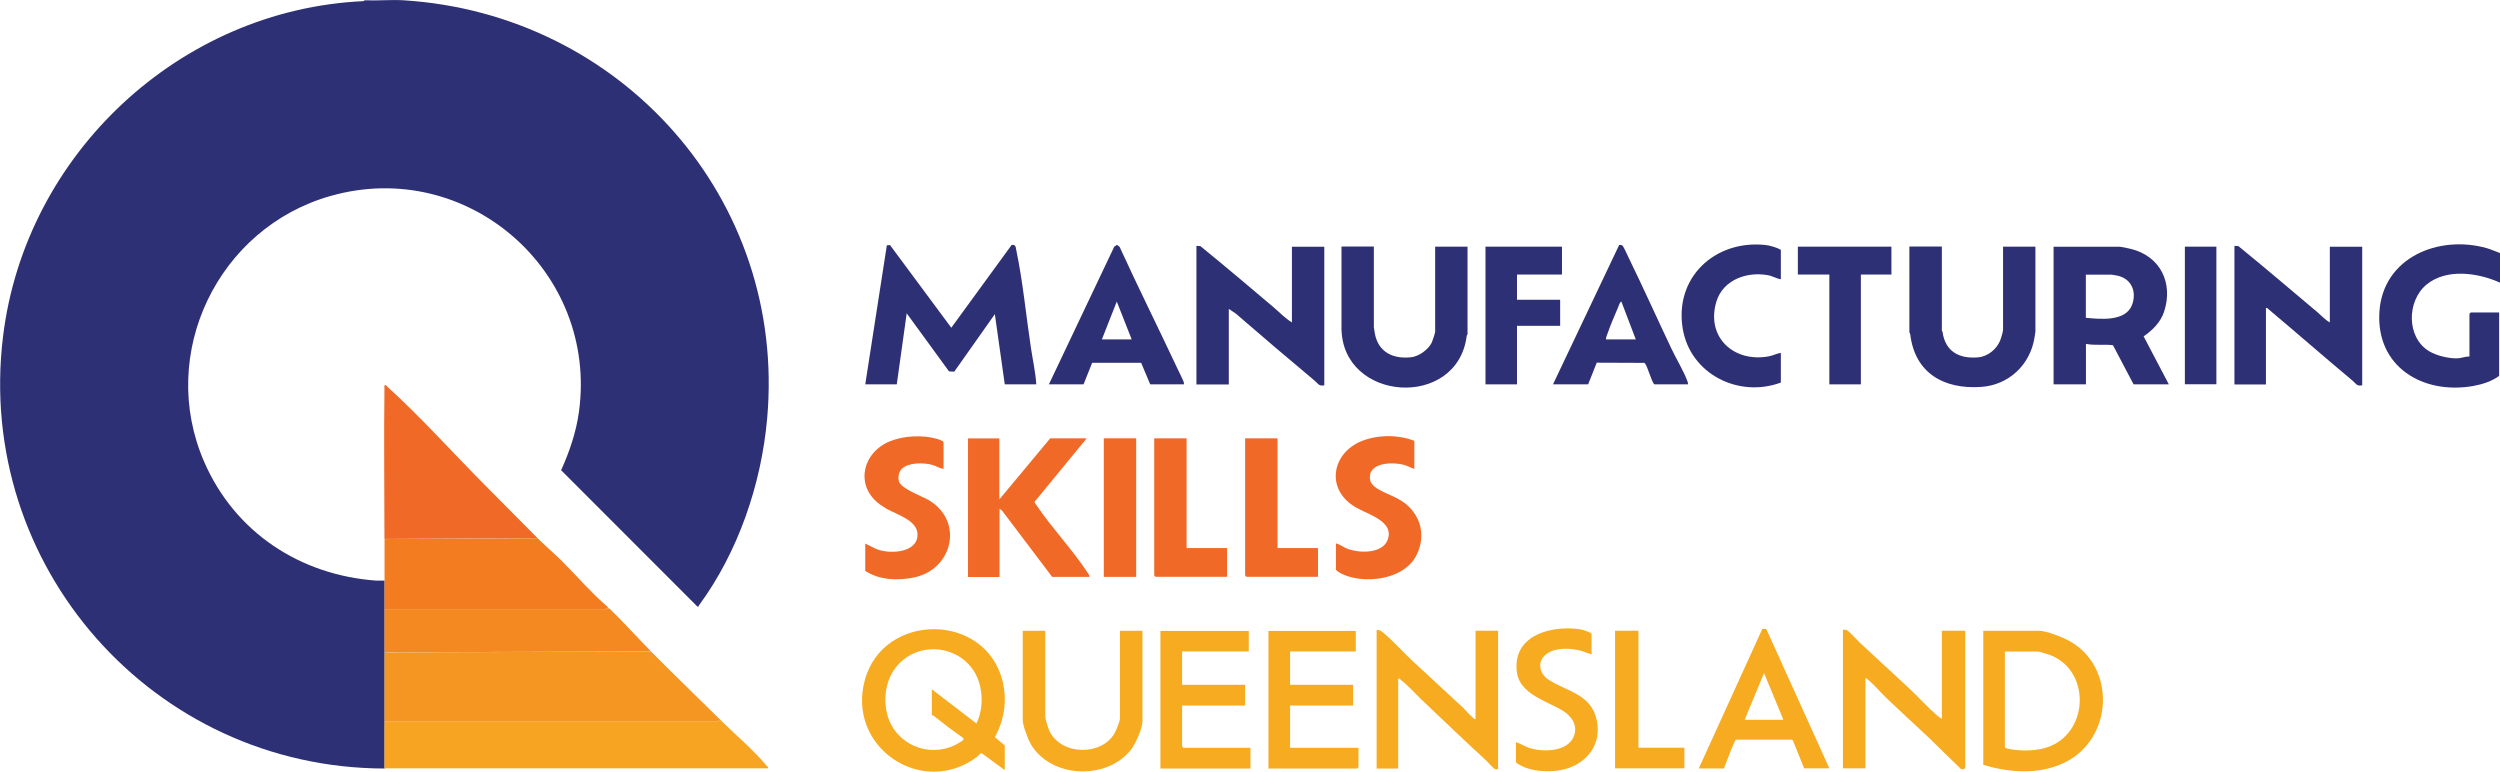 <?xml version="1.0" encoding="UTF-8"?>
<svg id="Layer_2" data-name="Layer 2" xmlns="http://www.w3.org/2000/svg" viewBox="0 0 261.8 80.81">
  <defs>
    <style>
      .cls-1 {
        fill: #f06927;
      }

      .cls-2 {
        fill: #f37c21;
      }

      .cls-3 {
        fill: #f49621;
      }

      .cls-4 {
        fill: #2e3076;
      }

      .cls-5 {
        fill: #f48921;
      }

      .cls-6 {
        fill: #f6a422;
      }

      .cls-7 {
        fill: #f7ab20;
      }
    </style>
  </defs>
  <g id="Layer_1-2" data-name="Layer 1">
    <g id="F4sRTN.tif">
      <g>
        <g>
          <path class="cls-4" d="M42.25.03c22.8,1.42,40.12,20.8,38.09,43.76-.61,6.91-3.03,14.01-7.15,19.61-.05.06.03.16-.16.12l-14.27-14.28c.88-1.94,1.58-4,1.87-6.12,2-14.7-11.68-26.66-26.01-22.6-11.8,3.34-18.16,16.52-13.24,27.84,3.21,7.38,10.03,11.86,18,12.44.29.02.6-.02.9,0,0,1,0,2.01,0,3.01v16.67c-24.22-.04-42.91-21.19-39.96-45.25C2.64,16.13,18.83,1,38.06.12l.14-.09c1.33.06,2.73-.08,4.05,0Z"/>
          <g>
            <path class="cls-3" d="M68.17,68.22c2.4,2.42,4.84,4.77,7.26,7.16l-.33.19h-34.83s0-7.25,0-7.25l27.9-.09Z"/>
            <path class="cls-6" d="M75.43,75.38c1.52,1.5,3.52,3.2,4.85,4.8.08.1.18.12.14.28h-40.16s0-4.9,0-4.9h34.83s.33-.19.33-.19Z"/>
            <path class="cls-2" d="M63.65,63.7c-.1.01-.27.15-.42.1h-22.96c0-1.01,0-2.01,0-3.02,0-1.44,0-2.89,0-4.33l16.03-.09c.82.82,1.73,1.59,2.55,2.4,1.52,1.52,2.93,3.17,4.55,4.59.12.11.27.15.25.36Z"/>
            <path class="cls-1" d="M56.29,56.35l-16.03.09c0-5.25-.07-10.52,0-15.78,0-.1-.04-.33.05-.33.13-.02.2.11.28.19,3.53,3.2,6.9,6.98,10.27,10.36,1.81,1.82,3.61,3.65,5.42,5.46Z"/>
            <path class="cls-5" d="M68.17,68.22l-27.9.09v-4.52h22.96c.15.06.32-.08.42-.09s.17.02.24.09c1.48,1.43,2.84,2.97,4.29,4.43Z"/>
          </g>
        </g>
        <g>
          <path class="cls-4" d="M261.8,26.49v3.11c-2.29-1.04-5.59-1.52-7.68.19s-2.14,5.55.26,6.99c.78.47,2.13.8,3.04.74.37-.03.79-.2,1.18-.19v-4.47s.13-.14.14-.14h2.97v6.64c-.73.56-1.8.9-2.71,1.06-5.28.93-10.19-2.01-9.83-7.75s6.25-8.09,11.22-6.69c.49.14.94.35,1.41.52Z"/>
          <path class="cls-4" d="M90.61,40.25l2.26-14.56.33-.03,6.42,8.66,6.32-8.67c.45-.07.43.27.5.62.68,3.25,1.02,6.86,1.52,10.16.19,1.27.48,2.54.56,3.82h-3.3l-1.04-7.35-4.25,6.02-.55-.03-4.43-6.08-1.04,7.44h-3.3Z"/>
          <path class="cls-4" d="M227.11,40.25h-3.68l-2.16-4.1c-.94-.12-1.9.05-2.83-.14v4.24h-3.39v-14.41h6.93c.18,0,.93.17,1.18.23,3.08.76,4.45,3.59,3.46,6.58-.36,1.09-1.21,1.94-2.14,2.57l2.64,5.03ZM218.43,33.28c1.54.15,4.22.42,4.86-1.41.47-1.36-.09-2.67-1.53-3-.1-.02-.61-.11-.64-.11h-2.69v4.52Z"/>
          <path class="cls-4" d="M135.29,33.75v-7.91h3.39v14.51c-.58.12-.65-.18-.99-.47-2.79-2.33-5.56-4.68-8.3-7.06l-.71-.47v7.91h-3.39v-14.51l.41.02c2.57,2.09,5.12,4.25,7.65,6.39.64.54,1.22,1.17,1.93,1.6Z"/>
          <path class="cls-4" d="M243.98,33.75v-7.91h3.39v14.51c-.58.12-.65-.18-.99-.47-2.96-2.47-5.86-5.01-8.81-7.49-.1-.08-.12-.18-.28-.14v8.01h-3.3v-14.51l.41.02c2.79,2.27,5.55,4.63,8.31,6.95.41.35.79.79,1.27,1.04Z"/>
          <path class="cls-4" d="M143.87,25.83v8.43s.08.55.1.65c.36,1.97,1.91,2.71,3.81,2.5.81-.09,1.79-.8,2.15-1.53.08-.17.36-1.01.36-1.15v-8.9h3.39v9.18s-.08.09-.09.19c-.99,7.71-13.07,6.9-13.11-.85v-8.53h3.4Z"/>
          <path class="cls-4" d="M203.35,25.83v8.81s.07.06.07.11c.29,2.07,1.75,2.85,3.75,2.67.97-.09,1.88-.82,2.26-1.7.1-.22.33-.98.33-1.18v-8.71h3.39v8.9s-.08.54-.1.65c-.46,2.83-2.7,4.95-5.6,5.14-3.91.26-6.92-1.45-7.41-5.51-.01-.1-.09-.17-.09-.19v-9h3.39Z"/>
          <path class="cls-4" d="M176.77,40.25h-3.53c-.31-.28-.78-2.17-1.05-2.25l-4.98-.02-.9,2.27h-3.68l6.93-14.6c.15,0,.26-.02.37.1.12.13.51,1.01.63,1.25,1.54,3.16,2.98,6.37,4.49,9.55.49,1.04,1.31,2.38,1.67,3.41.04.1.06.18.04.29ZM171.3,35.54l-1.51-3.96c-.19.08-.25.38-.33.57-.38.89-.85,1.98-1.16,2.89-.05.16-.14.32-.12.5h3.11Z"/>
          <path class="cls-4" d="M123.98,40.25h-3.53l-.95-2.26h-5.13s-.9,2.26-.9,2.26h-3.63l6.84-14.41.28-.2.28.2c1.97,4.31,4.09,8.55,6.1,12.84.17.37.47.93.6,1.28.04.1.06.18.04.29ZM118.51,35.54l-1.56-3.96-1.56,3.96h3.11Z"/>
          <path class="cls-4" d="M186.48,29.23c-.07.07-.91-.31-1.1-.36-2.29-.53-4.97.37-5.66,2.78-1.06,3.69,1.86,6.33,5.49,5.67.45-.08.84-.3,1.28-.37v3.11c-4.4,1.64-9.46-.87-10.27-5.61-.91-5.37,3.34-9.33,8.61-8.8.5.05,1.23.26,1.66.51v3.06Z"/>
          <polygon class="cls-4" points="163.57 25.83 163.57 28.75 158.86 28.75 158.86 31.39 163.38 31.39 163.38 34.12 158.86 34.12 158.86 40.25 155.56 40.25 155.56 25.83 163.57 25.83"/>
          <rect class="cls-4" x="228.8" y="25.83" width="3.3" height="14.41"/>
          <polygon class="cls-4" points="198.07 25.83 198.07 28.75 194.87 28.75 194.87 40.25 191.57 40.25 191.57 28.75 188.27 28.75 188.27 25.83 198.07 25.83"/>
        </g>
        <g>
          <path class="cls-7" d="M105.22,80.65l-2.42-1.78c-.15-.02-.33.27-.46.37-5.78,4.36-13.74-1.01-11.76-8.08s12.62-7.04,14.41.16c.5,2.04.18,4.04-.8,5.88l1.03.86v2.59ZM97.58,74.91v-2.73l4.67,3.58c.78-1.55.72-3.8-.16-5.31-1.71-2.94-5.93-3.32-8.14-.73-1.17,1.37-1.49,3.37-1.04,5.09.83,3.11,4.26,4.61,7.15,3.19.12-.06.81-.46.82-.51.01-.08.03-.22-.06-.24-1.04-.73-2.06-1.51-3.06-2.3-.05-.04-.12-.05-.18-.05Z"/>
          <path class="cls-7" d="M203.35,75.28v-9.23h2.45v14.36c0,.12-.36.21-.47.1-1.11-1.05-2.19-2.15-3.29-3.21-1.53-1.45-3.11-2.87-4.62-4.33-.58-.56-1.18-1.29-1.79-1.79-.1-.08-.12-.18-.28-.14v9.42h-2.36v-14.51c.11.01.23-.02.33,0,.25.05,1.18,1.11,1.46,1.37,1.74,1.64,3.54,3.25,5.28,4.89.92.87,1.87,1.93,2.82,2.74.14.12.31.23.47.33Z"/>
          <path class="cls-7" d="M207.69,80.09v-14.03h5.89c.74,0,2.6.74,3.28,1.15,4.66,2.75,4.38,9.82-.25,12.43-2.71,1.53-6.03,1.33-8.93.45ZM209.95,68.22v10.03c0,.11.56.21.71.23,1.27.19,2.8.16,4-.32,4.2-1.69,4.2-8.17-.16-9.63-.2-.07-.97-.3-1.11-.3h-3.44Z"/>
          <path class="cls-7" d="M154.52,75.28v-9.23h2.36v14.51c-.17.01-.28.02-.43-.09-.27-.21-.57-.6-.84-.85-2.27-2.08-4.51-4.23-6.74-6.35-.73-.7-1.37-1.44-2.17-2.07-.1-.08-.12-.18-.28-.14v9.42h-2.26v-14.51c.3-.06.58.19.8.38.97.81,1.94,1.9,2.87,2.78,1.75,1.64,3.54,3.25,5.28,4.89.38.35.74.81,1.13,1.13.1.08.12.18.28.14Z"/>
          <path class="cls-7" d="M109.46,66.05v9c0,.22.3,1.2.42,1.46,1.19,2.59,5.47,2.71,6.85.25.16-.29.55-1.24.55-1.52v-9.18h2.36v9.47c0,.74-.74,2.41-1.23,3.01-2.56,3.2-8.39,2.96-10.48-.64-.28-.49-.83-1.94-.83-2.47v-9.37h2.36Z"/>
          <path class="cls-7" d="M130.77,66.05v2.17h-6.98v3.49h6.6v2.17h-6.6v4.29s.13.14.14.14h7.02v2.17h-9.43v-14.41h9.24Z"/>
          <path class="cls-7" d="M141.98,66.05v2.17h-6.88v3.49h6.6v2.17h-6.6v4.43h7.16v2.03s-.13.14-.14.14h-9.29v-14.41h9.14Z"/>
          <path class="cls-7" d="M177.9,80.46l6.65-14.6h.41s6.61,14.6,6.61,14.6h-2.64l-1.18-2.92-.11-.08h-5.82c-.08.02-.1.08-.14.15-.43.89-.77,1.93-1.15,2.86h-2.64ZM186.76,75.38l-2.03-4.9-2.03,4.9h4.05Z"/>
          <polygon class="cls-7" points="171.58 66.05 171.58 78.3 176.39 78.3 176.39 80.46 169.13 80.46 169.13 66.05 171.58 66.05"/>
          <path class="cls-7" d="M166.68,68.5c-.06.06-.86-.28-1.04-.33-1.13-.32-2.81-.41-3.77.38s-.65,2.04.34,2.66c1.96,1.24,4.44,1.49,5.01,4.23.6,2.92-1.57,5.04-4.37,5.29-1.34.12-3.02-.05-4.1-.89v-2.12c.49.14.92.46,1.41.61,1.46.46,4.04.42,4.67-1.27.42-1.12-.27-2.09-1.21-2.66-1.62-.97-4.48-1.73-4.77-3.99-.49-3.72,3.23-4.86,6.26-4.56.47.05,1.19.23,1.56.51v2.12Z"/>
        </g>
        <g>
          <path class="cls-1" d="M104.65,45.9v6.4l5.33-6.4h3.82l-5.46,6.65c-.02.08.17.31.24.41,1.62,2.4,3.79,4.66,5.36,7.08.07.11.17.23.15.37h-3.91l-5.23-6.92-.28-.23v7.16h-3.3v-14.51h3.3Z"/>
          <path class="cls-1" d="M98.81,49.1c-.42-.05-.79-.32-1.22-.43-.9-.23-2.45-.26-3.16.43-.32.31-.42.91-.29,1.33.25.76,2.42,1.53,3.13,1.95,3.67,2.19,2.53,7.23-1.55,8.09-1.72.36-3.61.28-5.11-.68v-2.87l1.04.52c1.29.61,4.29.54,4.43-1.32.13-1.62-2.16-2.21-3.27-2.86-.2-.12-.43-.27-.63-.41-2.7-1.93-1.89-5.48,1.04-6.65,1.42-.57,3.36-.67,4.84-.26.15.04.75.22.75.38v2.78Z"/>
          <path class="cls-1" d="M148.11,46.18v2.92c-.39-.11-.73-.33-1.13-.43-1.24-.32-3.91-.24-3.48,1.68.07.31.44.64.7.8.91.57,2.09.89,2.95,1.57,1.68,1.34,2.15,3.4,1.22,5.35-1.17,2.46-4.81,3.03-7.17,2.29-.45-.14-.96-.35-1.3-.68v-2.78c.48.13.84.45,1.32.61,1.24.42,3.55.47,4.1-.99.43-1.14-.4-1.86-1.3-2.37-.8-.46-1.64-.72-2.42-1.26-2.76-1.92-2.02-5.46.94-6.68,1.7-.7,3.85-.71,5.56-.05Z"/>
          <path class="cls-1" d="M124.26,45.9v11.49h4.24v3.01h-7.49s-.14-.13-.14-.14v-14.36h3.39Z"/>
          <path class="cls-1" d="M133.78,45.9v11.49h4.24v3.01h-7.49s-.14-.13-.14-.14v-14.36h3.39Z"/>
          <rect class="cls-1" x="115.59" y="45.9" width="3.39" height="14.51"/>
        </g>
      </g>
    </g>
  </g>
</svg>